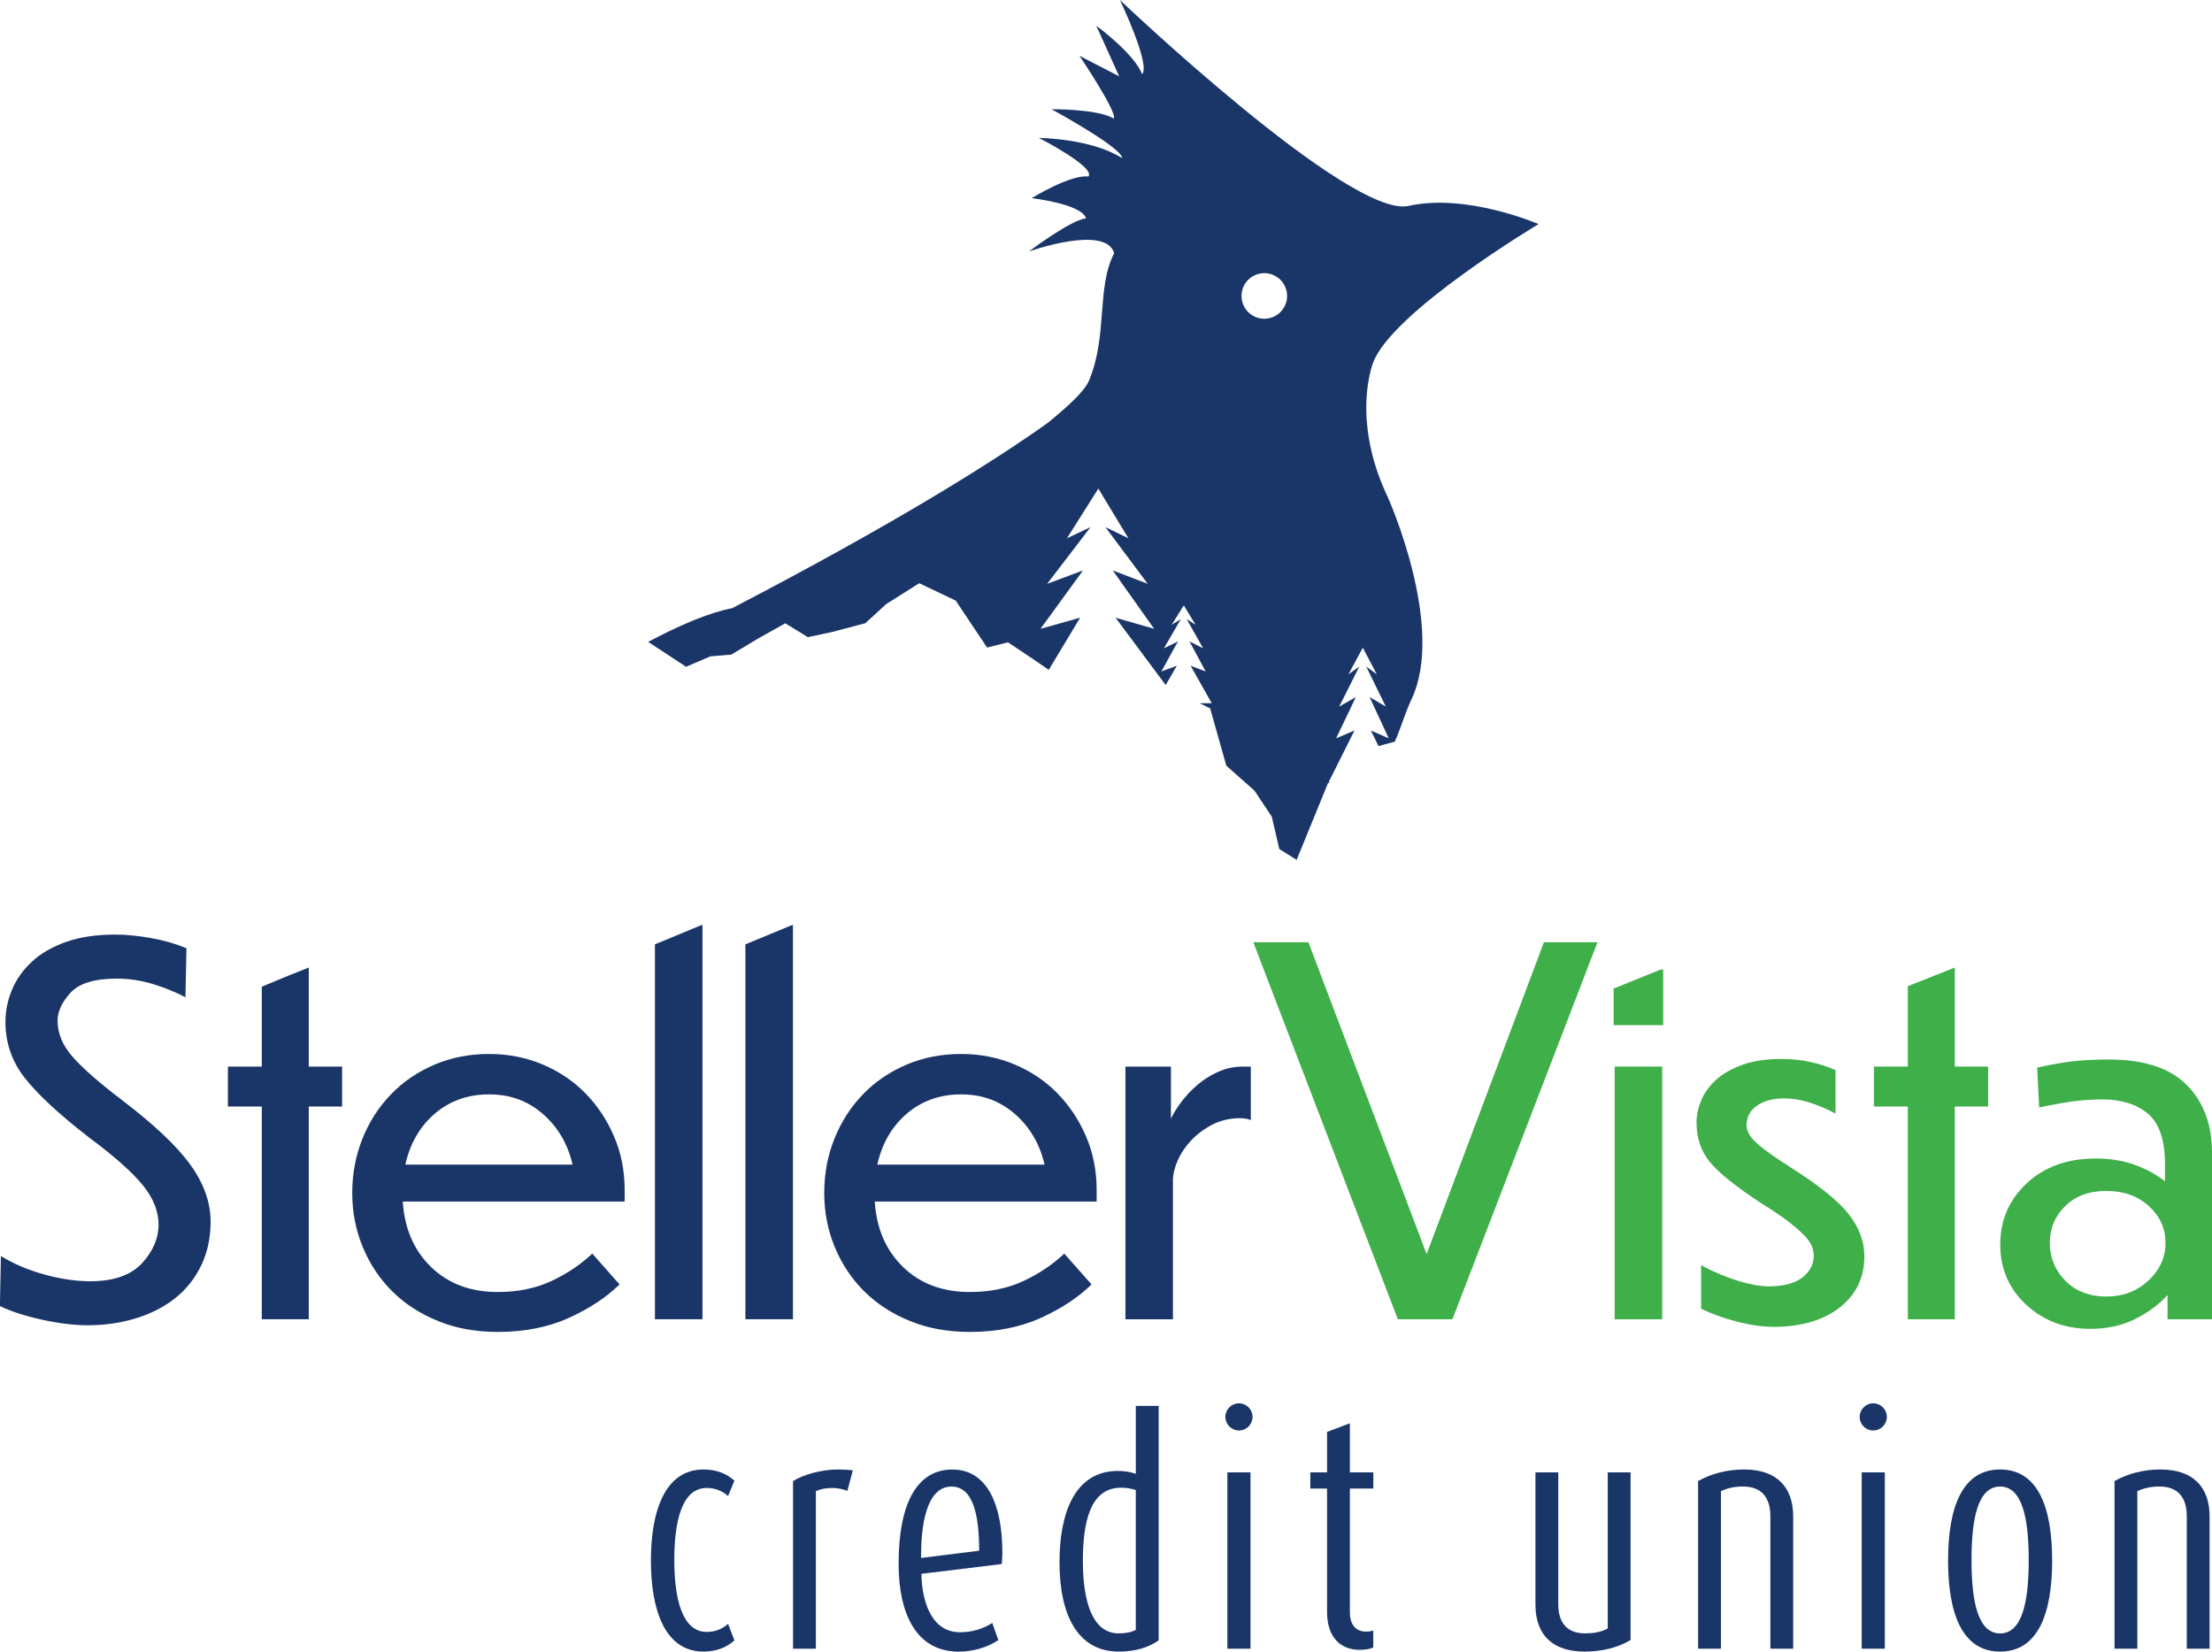 <svg xmlns="http://www.w3.org/2000/svg" id="uuid-62e8649a-567a-4cde-865f-e06d721460b4" viewBox="0 0 487.12 363.69"><defs><style>.uuid-812b780e-565b-4afb-a9dc-0800c260de5b{fill:#3eaf49;}.uuid-0a99a7e3-6e88-49a2-8c13-8a877e9867eb{fill:#1a3668;}</style></defs><g id="uuid-6fb4a7c2-b4e7-4998-ba4b-b0a65cd5c8b2"><path class="uuid-0a99a7e3-6e88-49a2-8c13-8a877e9867eb" d="M154.92,363.69c-8.46,0-11.58-9.1-11.58-20.05s3.12-20.05,11.58-20.05c2.74,0,5.16.89,6.81,2.48l-1.4,3.37c-1.21-1.08-2.74-1.78-4.71-1.78-5.47,0-7.13,7.38-7.13,15.85s1.72,15.85,7.13,15.85c2.04,0,3.5-.7,4.71-1.78l1.4,3.63c-1.66,1.59-4.07,2.48-6.81,2.48Z"></path><path class="uuid-0a99a7e3-6e88-49a2-8c13-8a877e9867eb" d="M186.61,328.3c-.95-.38-2.16-.64-3.44-.64s-2.55.25-3.5.7v34.69h-5.03v-36.91c2.23-1.4,6.24-2.55,9.86-2.55,1.15,0,2.35.06,3.31.19l-1.21,4.52Z"></path><path class="uuid-0a99a7e3-6e88-49a2-8c13-8a877e9867eb" d="M220.6,344.41l-17.69,2.16c.13,6.62,2.48,12.86,8.47,12.86,2.61,0,5.03-.7,7.13-2.04l1.34,3.76c-2.42,1.65-5.6,2.55-8.72,2.55-9.48,0-13.24-8.53-13.24-19.35,0-13.24,4.01-20.75,11.84-20.75s11.01,8.02,11.01,18.33c0,.76-.06,1.65-.13,2.48ZM209.52,327.35c-4.71,0-6.68,6.3-6.68,15.27v.45l12.79-1.59c0-7.7-1.27-14.13-6.11-14.13Z"></path><path class="uuid-0a99a7e3-6e88-49a2-8c13-8a877e9867eb" d="M246.37,363.69c-8.97,0-13.05-7.96-13.05-19.67,0-10.76,3.31-20.11,12.86-20.11,1.34,0,2.74.19,3.95.64v-14.96h5.03v51.62c-2.29,1.65-5.35,2.48-8.78,2.48ZM250.12,328.11c-.95-.32-2.16-.51-3.25-.51-6.87,0-8.4,7.76-8.4,16.1,0,9.29,2.23,15.98,7.89,15.98,1.34,0,2.67-.19,3.76-.76v-30.8Z"></path><path class="uuid-0a99a7e3-6e88-49a2-8c13-8a877e9867eb" d="M272.84,315c-1.65,0-2.99-1.34-2.99-2.99s1.34-2.99,2.99-2.99,2.99,1.34,2.99,2.99-1.34,2.99-2.99,2.99ZM270.29,363.05v-38.82h5.09v38.82h-5.09Z"></path><path class="uuid-0a99a7e3-6e88-49a2-8c13-8a877e9867eb" d="M299.5,363.31c-4.84,0-7.26-3.37-7.26-8.34v-27.18h-3.69v-3.56h3.69v-8.91l5.03-1.91v10.82h5.16v3.56h-5.16v27.24c0,2.67,1.27,4.26,3.56,4.26.51,0,1.08-.06,1.59-.25v3.75c-.7.32-1.78.51-2.93.51Z"></path><path class="uuid-0a99a7e3-6e88-49a2-8c13-8a877e9867eb" d="M348.95,363.69c-6.87,0-10.82-3.5-10.82-10.37v-29.09h5.03v29.09c0,3.95,1.91,6.36,5.86,6.36,1.78,0,3.56-.25,5.03-1.08v-34.37h5.03v36.91c-2.74,1.65-6.24,2.55-10.12,2.55Z"></path><path class="uuid-0a99a7e3-6e88-49a2-8c13-8a877e9867eb" d="M389.87,363.05v-29.15c0-3.95-1.78-6.56-6.05-6.56-1.72,0-3.37.32-4.84,1.02v34.69h-5.03v-36.91c2.93-1.65,6.43-2.55,10.12-2.55,7.32,0,10.82,4.01,10.82,10.31v29.15h-5.03Z"></path><path class="uuid-0a99a7e3-6e88-49a2-8c13-8a877e9867eb" d="M412.52,315c-1.66,0-2.99-1.34-2.99-2.99s1.34-2.99,2.99-2.99,2.99,1.34,2.99,2.99-1.34,2.99-2.99,2.99ZM409.98,363.05v-38.82h5.09v38.82h-5.09Z"></path><path class="uuid-0a99a7e3-6e88-49a2-8c13-8a877e9867eb" d="M440.46,363.69c-8.34,0-11.46-8.34-11.46-20.05s3.12-20.05,11.46-20.05,11.46,8.34,11.46,20.05-3.12,20.05-11.46,20.05ZM440.46,327.35c-4.9,0-6.3,7.06-6.3,16.17s1.4,16.17,6.3,16.17,6.3-7.07,6.3-16.17-1.4-16.17-6.3-16.17Z"></path><path class="uuid-0a99a7e3-6e88-49a2-8c13-8a877e9867eb" d="M481.57,363.05v-29.15c0-3.95-1.78-6.56-6.05-6.56-1.72,0-3.37.32-4.84,1.02v34.69h-5.03v-36.91c2.93-1.65,6.43-2.55,10.12-2.55,7.32,0,10.82,4.01,10.82,10.31v29.15h-5.03Z"></path><path class="uuid-0a99a7e3-6e88-49a2-8c13-8a877e9867eb" d="M26.82,242.21c-4.97-3.78-8.57-6.94-10.8-9.46-2.23-2.52-3.34-5.19-3.34-8.01,0-2,.95-4.04,2.84-6.12,1.89-2.08,5.29-3.12,10.18-3.12,2.74,0,5.43.41,8.07,1.22,2.63.82,4.99,1.78,7.07,2.89l.22-10.8c-2.3-.96-4.88-1.71-7.74-2.23-2.86-.52-5.51-.78-7.96-.78-4.16,0-7.75.54-10.8,1.61-3.04,1.08-5.55,2.52-7.51,4.34-1.97,1.82-3.43,3.88-4.4,6.18-.97,2.3-1.45,4.67-1.45,7.12,0,4.6,1.43,8.72,4.28,12.35,2.86,3.64,7.58,8.01,14.19,13.13,5.49,4.08,9.4,7.55,11.74,10.41,2.34,2.86,3.51,5.77,3.51,8.74s-1.22,5.88-3.67,8.51c-2.45,2.63-6.23,3.95-11.35,3.95-3.19,0-6.59-.5-10.18-1.5-3.6-1-6.77-2.35-9.52-4.06l-.22,11.02c2.45,1.19,5.55,2.19,9.29,3.01,3.75.82,7.1,1.22,10.07,1.22,3.78,0,7.35-.52,10.68-1.56,3.34-1.04,6.21-2.52,8.62-4.45,2.41-1.93,4.3-4.32,5.68-7.18,1.37-2.86,2.06-6.07,2.06-9.63,0-4.23-1.49-8.4-4.45-12.52-2.97-4.12-8.01-8.88-15.14-14.3Z"></path><path class="uuid-0a99a7e3-6e88-49a2-8c13-8a877e9867eb" d="M128.88,240.71c-2.67-2.71-5.83-4.82-9.46-6.34-3.64-1.52-7.53-2.28-11.69-2.28-4.38,0-8.42.8-12.13,2.39-3.71,1.6-6.9,3.78-9.57,6.57-2.67,2.78-4.75,6.03-6.23,9.74-1.48,3.71-2.23,7.68-2.23,11.91s.78,8.22,2.34,11.96c1.56,3.75,3.73,6.99,6.51,9.74,2.78,2.75,6.14,4.92,10.07,6.51,3.93,1.6,8.31,2.39,13.13,2.39,5.86,0,11.05-1.02,15.58-3.06,4.52-2.04,8.27-4.51,11.24-7.4l-6.01-6.79c-2.6,2.45-5.62,4.47-9.07,6.07-3.45,1.6-7.36,2.39-11.74,2.39-6.01,0-10.91-1.84-14.69-5.51-3.78-3.67-5.86-8.48-6.23-14.41h48.86v-2.56c0-4.23-.78-8.16-2.34-11.8-1.56-3.63-3.67-6.81-6.34-9.52ZM89.26,256.46c1.04-4.67,3.21-8.42,6.51-11.24,3.3-2.82,7.29-4.23,11.96-4.23s8.55,1.45,11.85,4.34c3.3,2.89,5.47,6.6,6.51,11.13h-36.84Z"></path><path class="uuid-0a99a7e3-6e88-49a2-8c13-8a877e9867eb" d="M232.82,240.71c-2.67-2.71-5.83-4.82-9.46-6.34-3.64-1.52-7.53-2.28-11.69-2.28-4.38,0-8.42.8-12.13,2.39-3.71,1.6-6.9,3.78-9.57,6.57-2.67,2.78-4.75,6.03-6.23,9.74-1.49,3.71-2.23,7.68-2.23,11.91s.78,8.22,2.34,11.96c1.56,3.75,3.73,6.99,6.51,9.74,2.78,2.75,6.14,4.92,10.07,6.51,3.93,1.6,8.31,2.39,13.13,2.39,5.86,0,11.05-1.02,15.58-3.06,4.52-2.04,8.27-4.51,11.24-7.4l-6.01-6.79c-2.6,2.45-5.62,4.47-9.07,6.07-3.45,1.6-7.37,2.39-11.74,2.39-6.01,0-10.91-1.84-14.69-5.51-3.78-3.67-5.86-8.48-6.23-14.41h48.86v-2.56c0-4.23-.78-8.16-2.34-11.8-1.56-3.63-3.67-6.81-6.34-9.52ZM193.2,256.46c1.04-4.67,3.21-8.42,6.51-11.24,3.3-2.82,7.29-4.23,11.96-4.23s8.55,1.45,11.85,4.34c3.3,2.89,5.47,6.6,6.51,11.13h-36.84Z"></path><path class="uuid-0a99a7e3-6e88-49a2-8c13-8a877e9867eb" d="M268.21,236.04c-1.71.78-3.23,1.74-4.56,2.89-1.34,1.15-2.5,2.39-3.51,3.73-1,1.34-1.76,2.56-2.28,3.67v-11.46h-10.02v55.65h10.46v-30.49c0-1.41.35-2.91,1.06-4.51.7-1.59,1.71-3.08,3.01-4.45,1.3-1.37,2.86-2.52,4.67-3.45,1.82-.93,3.88-1.39,6.18-1.39.3,0,.68.04,1.17.11.48.07.83.19,1.06.33v-11.8h-1.78c-1.93,0-3.75.39-5.45,1.17Z"></path><polygon class="uuid-0a99a7e3-6e88-49a2-8c13-8a877e9867eb" points="68 213.06 63.69 214.77 57.65 217.27 57.65 234.87 50.19 234.87 50.19 243.66 57.65 243.66 57.65 290.51 68 290.51 68 243.66 75.34 243.66 75.34 234.87 68 234.87 68 213.06"></polygon><polygon class="uuid-0a99a7e3-6e88-49a2-8c13-8a877e9867eb" points="144.23 207.95 144.23 290.51 154.7 290.51 154.7 203.71 154.47 203.71 144.23 207.95"></polygon><polygon class="uuid-0a99a7e3-6e88-49a2-8c13-8a877e9867eb" points="164.15 207.95 164.15 290.51 174.62 290.51 174.62 203.71 174.41 203.71 164.15 207.95"></polygon><polygon class="uuid-812b780e-565b-4afb-a9dc-0800c260de5b" points="314.17 276.16 288.13 207.49 276 207.49 307.83 290.51 319.85 290.51 351.79 207.49 340 207.49 314.17 276.16"></polygon><path class="uuid-812b780e-565b-4afb-a9dc-0800c260de5b" d="M394.08,256.9c-3.41-2.15-5.84-3.9-7.29-5.23-1.45-1.34-2.17-2.63-2.17-3.9,0-1.78.76-3.21,2.28-4.29,1.52-1.07,3.54-1.61,6.07-1.61,1.71,0,3.52.3,5.45.89,1.93.6,3.86,1.41,5.79,2.45v-9.57c-1.63-.74-3.47-1.34-5.51-1.78-2.04-.45-4.21-.67-6.51-.67-3.27,0-6.09.43-8.46,1.28-2.38.85-4.3,1.95-5.79,3.28-1.49,1.34-2.58,2.84-3.28,4.51-.71,1.67-1.06,3.32-1.06,4.95,0,3.41,1,6.33,3,8.74,2,2.41,5.79,5.44,11.35,9.07,2.52,1.56,4.54,2.93,6.07,4.12,1.52,1.19,2.69,2.23,3.51,3.12.82.89,1.34,1.69,1.56,2.39.22.71.33,1.32.33,1.84,0,1.86-.8,3.43-2.39,4.73-1.6,1.3-4.06,1.99-7.4,2.06-1.86,0-4.14-.41-6.84-1.22-2.71-.82-5.44-1.97-8.18-3.45v9.57c2.23,1.11,4.84,2.06,7.85,2.84,3,.78,5.8,1.17,8.4,1.17,6.01-.07,10.8-1.52,14.36-4.34,3.56-2.82,5.34-6.57,5.34-11.24,0-3.19-1.13-6.25-3.4-9.18-2.26-2.93-6.62-6.44-13.08-10.52Z"></path><polygon class="uuid-812b780e-565b-4afb-a9dc-0800c260de5b" points="430.48 213.06 420.13 217.17 420.13 234.87 412.67 234.87 412.67 243.66 420.13 243.66 420.13 290.51 430.48 290.51 430.48 243.66 437.82 243.66 437.82 234.87 430.48 234.87 430.48 213.06"></polygon><path class="uuid-812b780e-565b-4afb-a9dc-0800c260de5b" d="M481.56,238.93c-3.71-3.75-9.42-5.62-17.14-5.62-2.67,0-5.12.11-7.35.33s-5.05.71-8.46,1.45l.45,8.79c3.49-.74,6.21-1.22,8.18-1.45,1.96-.22,3.88-.33,5.73-.33,4.23,0,7.59,1.06,10.07,3.17,2.49,2.12,3.73,5.84,3.73,11.18v3.67c-1.78-1.41-3.95-2.6-6.51-3.56-2.56-.96-5.47-1.45-8.74-1.45-6.23,0-11.3,1.82-15.19,5.45-3.9,3.64-5.84,8.12-5.84,13.47s1.91,9.78,5.73,13.3c3.82,3.52,8.51,5.29,14.08,5.29,3.71,0,7.01-.72,9.91-2.17,2.89-1.45,5.27-3.21,7.12-5.29v5.34h9.79v-36.73c0-6.16-1.86-11.11-5.57-14.86ZM473.1,282c-2.52,2.34-5.6,3.51-9.24,3.51s-6.81-1.17-9.07-3.51c-2.26-2.34-3.39-5.1-3.39-8.29s1.13-5.9,3.39-8.12c2.26-2.23,5.29-3.34,9.07-3.34s6.9,1.11,9.35,3.34,3.67,4.93,3.67,8.12-1.26,5.95-3.78,8.29Z"></path><rect class="uuid-812b780e-565b-4afb-a9dc-0800c260de5b" x="355.58" y="234.87" width="10.46" height="55.65"></rect><polygon class="uuid-812b780e-565b-4afb-a9dc-0800c260de5b" points="355.35 217.69 355.35 225.74 366.26 225.74 366.26 213.5 365.71 213.5 355.35 217.69"></polygon><path class="uuid-0a99a7e3-6e88-49a2-8c13-8a877e9867eb" d="M305.64,109.51s0,0-.01,0c-7.09-14.88-4.47-26.21-3.29-29.53,3.98-11.2,36.47-30.63,36.47-30.63,0,0-15.71-6.86-28.63-4.01-12.92,2.85-63.55-45.34-63.55-45.34,0,0,6.8,14.24,4.89,16.34-1.8-4.61-10.1-10.68-10.1-10.68l5.04,11.15-8.74-4.52s8.4,12.47,7.56,13.82c-3.69-2.18-13.7-2.05-13.7-2.05,0,0,15.57,8.47,15.52,10.76-6.85-4.37-18.3-4.44-18.3-4.44,0,0,12.51,6.41,10.89,8.49-3.92-.52-12.48,4.76-12.48,4.76,0,0,11.11,1.3,11.95,4.46-3.26.26-12.59,7.29-12.59,7.29,0,0,16.93-6.02,18.79.37-3.95,7.64-1.37,18.06-5.53,28.03-1.05,2.51-4.96,5.95-9.06,9.32-13.29,9.44-34.93,22.81-69.52,40.82-5.21,1.02-11.72,3.81-18.51,7.43l8.35,5.48,5.36-2.3,4.6-.38,5.75-3.45,6.13-3.45,4.98,3.06,5.36-1.15,7.28-1.92,4.6-4.21,7.28-4.6,8.04,3.83,6.9,10.34,4.6-1.15,5.75,3.83,3.23,2.23,6.91-11.49-8.72,2.45,9.35-12.85-7.89,2.94,9.55-12.48-5.19,2.45,6.91-10.94,6.62,10.94-5.06-2.45,9.31,12.48-7.69-2.94,9.11,12.85-8.5-2.45,11.04,14.83,2.46-4.25-3.4,1.26,3.64-6.61-3.08,1.51,3.72-6.43-2.02,1.26,2.67-4.28,2.6,4.28-1.97-1.26,3.63,6.43-3-1.51,3.55,6.61-3.31-1.26,4.65,8.25h-2.65s2.3,1.14,2.3,1.14l3.57,12.63,6.19,5.48,3.81,5.72,1.67,7.15,3.81,2.38,6.91-16.91.42-.17-.26-.08,5.67-11.33-4.04,1.73,4.33-9.08-3.65,2.08,4.42-8.82-2.4,1.73,3.17-5.88,3.09,5.88-2.34-1.73,4.31,8.82-3.56-2.08,4.21,9.08-3.93-1.73,1.67,3.43,3.59-.97c1.35-2.99,2.24-6.26,3.71-9.39,7.53-16.01-5.23-44.42-5.24-44.44ZM277.34,60.27c2.71-.6,5.38,1.11,5.98,3.82.6,2.71-1.11,5.38-3.82,5.98-2.71.6-5.38-1.11-5.98-3.82-.6-2.71,1.11-5.38,3.82-5.98Z"></path></g></svg>